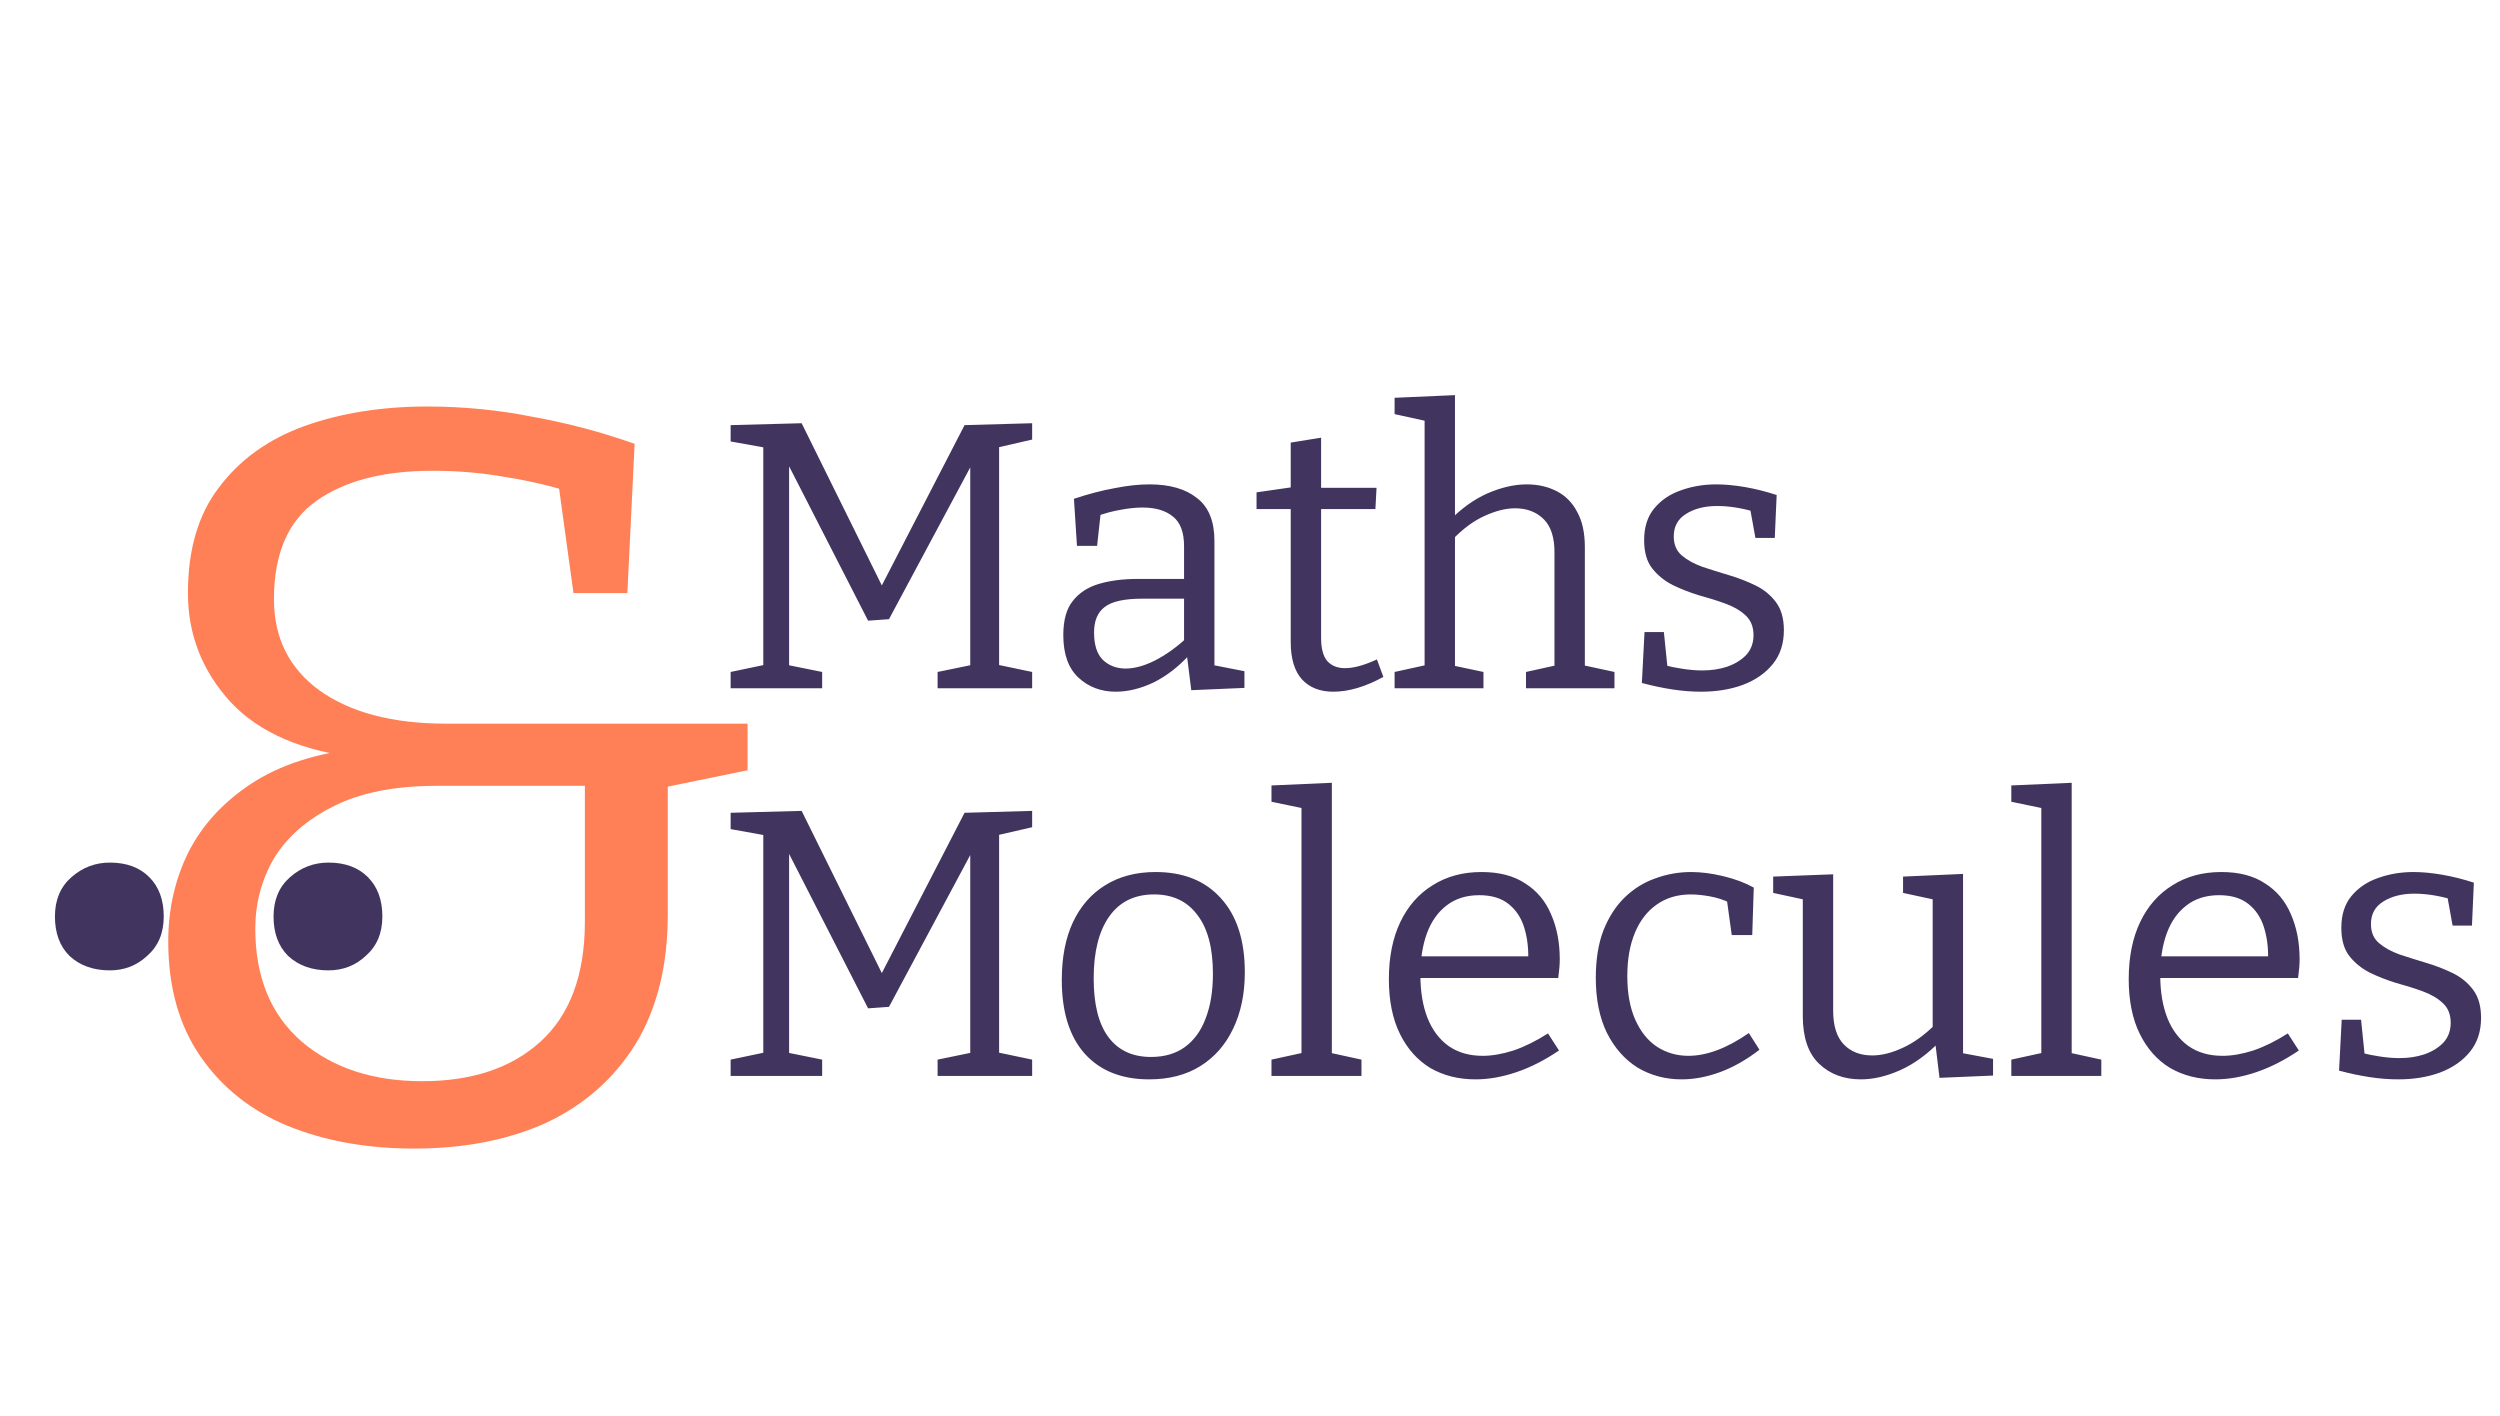 <svg width="316" height="179" viewBox="0 0 316 179" fill="none" xmlns="http://www.w3.org/2000/svg">
<path d="M130.464 55.56L125.664 56.664L126.288 55.608V84.792L125.664 83.928L130.464 84.936V87H118.512V84.936L123.408 83.928L122.64 84.792V57.864L123.264 57.912L112.368 78.264L109.728 78.456L99.168 57.816L99.744 57.768V84.792L99.168 83.976L103.92 84.936V87H92.352V84.936L97.152 83.928L96.48 84.792V55.608L97.152 56.664L92.352 55.8V53.736L101.328 53.496L111.744 74.568H111.168L121.92 53.736L130.464 53.496V55.56ZM153.505 84.84L152.881 83.976L157.297 84.84V86.952L150.577 87.24L150.001 82.632L150.337 82.776C148.929 84.312 147.409 85.48 145.777 86.28C144.145 87.048 142.561 87.432 141.025 87.432C139.169 87.432 137.601 86.84 136.321 85.656C135.041 84.472 134.401 82.68 134.401 80.28C134.401 78.392 134.801 76.952 135.601 75.96C136.401 74.936 137.505 74.216 138.913 73.8C140.321 73.384 141.953 73.176 143.809 73.176H150.097L149.665 73.656V69.048C149.665 67.288 149.201 66.04 148.273 65.304C147.345 64.536 146.065 64.152 144.433 64.152C143.569 64.152 142.641 64.248 141.649 64.44C140.689 64.6 139.665 64.872 138.577 65.256L139.153 64.632L138.673 69H136.129L135.745 63.048C137.569 62.44 139.281 61.992 140.881 61.704C142.481 61.384 143.953 61.224 145.297 61.224C147.857 61.224 149.857 61.8 151.297 62.952C152.769 64.072 153.505 65.88 153.505 68.376V84.84ZM138.289 79.944C138.289 81.512 138.657 82.664 139.393 83.4C140.161 84.136 141.121 84.504 142.273 84.504C143.393 84.504 144.625 84.168 145.969 83.496C147.345 82.792 148.673 81.848 149.953 80.664L149.665 81.672V75.24L150.097 75.672H144.385C142.113 75.672 140.529 76.024 139.633 76.728C138.737 77.4 138.289 78.472 138.289 79.944ZM168.523 87.432C166.859 87.432 165.547 86.92 164.587 85.896C163.627 84.84 163.147 83.256 163.147 81.144V63.72L163.771 64.344H158.827V62.232L163.819 61.512L163.147 62.28V55.944L166.987 55.32V62.28L166.459 61.656H173.995L173.851 64.344H166.459L166.987 63.72V80.616C166.987 81.96 167.243 82.936 167.755 83.544C168.299 84.152 169.051 84.456 170.011 84.456C170.587 84.456 171.211 84.36 171.883 84.168C172.555 83.976 173.275 83.704 174.043 83.352L174.859 85.56C172.587 86.808 170.475 87.432 168.523 87.432ZM176.277 87V84.936L180.645 83.976L180.069 84.696V52.536L180.645 53.304L176.277 52.344V50.28L183.909 49.944V66.168L183.045 65.976C184.613 64.344 186.261 63.144 187.989 62.376C189.749 61.608 191.413 61.224 192.981 61.224C194.389 61.224 195.653 61.512 196.773 62.088C197.893 62.664 198.757 63.544 199.365 64.728C200.005 65.88 200.325 67.352 200.325 69.144V84.696L199.845 84.024L204.069 84.936V87H192.885V84.936L197.013 84.024L196.485 84.744V70.008C196.517 68.024 196.069 66.568 195.141 65.64C194.213 64.712 192.997 64.248 191.493 64.248C190.341 64.248 189.061 64.568 187.653 65.208C186.245 65.848 184.885 66.856 183.573 68.232L183.909 67.416V84.744L183.429 84.072L187.509 84.936V87H176.277ZM211.563 67.8C211.563 68.824 211.899 69.624 212.571 70.2C213.243 70.776 214.107 71.256 215.163 71.64C216.219 71.992 217.339 72.344 218.523 72.696C219.707 73.048 220.827 73.48 221.883 73.992C222.939 74.504 223.803 75.208 224.475 76.104C225.147 77 225.483 78.184 225.483 79.656C225.483 81.352 225.019 82.776 224.091 83.928C223.163 85.08 221.899 85.96 220.299 86.568C218.731 87.144 216.971 87.432 215.019 87.432C213.835 87.432 212.619 87.336 211.371 87.144C210.123 86.952 208.843 86.68 207.531 86.328L207.867 79.896H210.315L210.795 84.6L210.363 84.072C211.099 84.264 211.899 84.424 212.763 84.552C213.627 84.68 214.427 84.744 215.163 84.744C216.315 84.744 217.371 84.584 218.331 84.264C219.323 83.912 220.123 83.416 220.731 82.776C221.339 82.104 221.643 81.272 221.643 80.28C221.643 79.224 221.307 78.392 220.635 77.784C219.995 77.176 219.147 76.68 218.091 76.296C217.035 75.912 215.915 75.56 214.731 75.24C213.579 74.888 212.475 74.456 211.419 73.944C210.363 73.4 209.499 72.696 208.827 71.832C208.155 70.968 207.819 69.784 207.819 68.28C207.819 66.648 208.235 65.32 209.067 64.296C209.931 63.24 211.051 62.472 212.427 61.992C213.835 61.48 215.339 61.224 216.939 61.224C218.027 61.224 219.227 61.336 220.539 61.56C221.851 61.784 223.195 62.12 224.571 62.568L224.331 67.992H221.883L221.163 64.008L221.739 64.68C220.075 64.2 218.507 63.96 217.035 63.96C215.467 63.96 214.155 64.296 213.099 64.968C212.075 65.608 211.563 66.552 211.563 67.8ZM130.464 104.56L125.664 105.664L126.288 104.608V133.792L125.664 132.928L130.464 133.936V136H118.512V133.936L123.408 132.928L122.64 133.792V106.864L123.264 106.912L112.368 127.264L109.728 127.456L99.168 106.816L99.744 106.768V133.792L99.168 132.976L103.92 133.936V136H92.352V133.936L97.152 132.928L96.48 133.792V104.608L97.152 105.664L92.352 104.8V102.736L101.328 102.496L111.744 123.568H111.168L121.92 102.736L130.464 102.496V104.56ZM146.065 110.224C149.585 110.224 152.337 111.328 154.321 113.536C156.337 115.744 157.345 118.864 157.345 122.896C157.345 125.616 156.849 128 155.857 130.048C154.897 132.064 153.521 133.632 151.729 134.752C149.937 135.872 147.777 136.432 145.249 136.432C141.793 136.432 139.089 135.36 137.137 133.216C135.185 131.04 134.209 127.92 134.209 123.856C134.209 121.04 134.673 118.624 135.601 116.608C136.561 114.56 137.921 112.992 139.681 111.904C141.473 110.784 143.601 110.224 146.065 110.224ZM145.873 113.056C143.409 113.056 141.521 113.984 140.209 115.84C138.897 117.696 138.241 120.304 138.241 123.664C138.241 126.96 138.865 129.44 140.113 131.104C141.361 132.768 143.153 133.6 145.489 133.6C147.185 133.6 148.609 133.184 149.761 132.352C150.945 131.488 151.825 130.272 152.401 128.704C153.009 127.136 153.313 125.264 153.313 123.088C153.313 119.824 152.657 117.344 151.345 115.648C150.065 113.92 148.241 113.056 145.873 113.056ZM168.347 133.552L167.915 133.024L172.091 133.936V136H160.715V133.936L164.891 133.024L164.507 133.552V101.776L164.891 102.208L160.715 101.344V99.28L168.347 98.944V133.552ZM186.498 136.432C184.354 136.432 182.45 135.952 180.786 134.992C179.154 134 177.874 132.56 176.946 130.672C176.018 128.784 175.554 126.48 175.554 123.76C175.554 120.976 176.034 118.576 176.994 116.56C177.954 114.544 179.314 112.992 181.074 111.904C182.834 110.784 184.898 110.224 187.266 110.224C189.506 110.224 191.346 110.704 192.786 111.664C194.258 112.592 195.346 113.888 196.05 115.552C196.786 117.216 197.154 119.12 197.154 121.264C197.154 121.616 197.138 121.968 197.106 122.32C197.074 122.672 197.026 123.104 196.962 123.616H178.482V120.88H193.602L193.17 121.168C193.202 119.728 193.026 118.4 192.642 117.184C192.258 115.968 191.602 114.992 190.674 114.256C189.746 113.52 188.514 113.152 186.978 113.152C185.346 113.152 183.97 113.584 182.85 114.448C181.73 115.312 180.898 116.496 180.354 118C179.81 119.504 179.538 121.248 179.538 123.232C179.538 125.344 179.842 127.168 180.45 128.704C181.058 130.208 181.938 131.376 183.09 132.208C184.274 133.04 185.714 133.456 187.41 133.456C188.594 133.456 189.89 133.232 191.298 132.784C192.706 132.304 194.162 131.584 195.666 130.624L197.058 132.784C195.266 134 193.474 134.912 191.682 135.52C189.89 136.128 188.162 136.432 186.498 136.432ZM212.556 136.432C210.508 136.432 208.652 135.936 206.988 134.944C205.356 133.92 204.06 132.448 203.1 130.528C202.172 128.608 201.708 126.304 201.708 123.616C201.708 121.28 202.028 119.28 202.668 117.616C203.34 115.92 204.236 114.528 205.356 113.44C206.476 112.352 207.756 111.552 209.196 111.04C210.668 110.496 212.188 110.224 213.756 110.224C215.036 110.224 216.396 110.4 217.836 110.752C219.308 111.104 220.588 111.584 221.676 112.192L221.484 118.192H218.892L218.268 113.68L218.652 114.112C217.852 113.728 217.004 113.456 216.108 113.296C215.212 113.136 214.412 113.056 213.708 113.056C212.044 113.056 210.604 113.488 209.388 114.352C208.204 115.184 207.292 116.368 206.652 117.904C206.012 119.44 205.692 121.264 205.692 123.376C205.692 125.552 206.028 127.392 206.7 128.896C207.372 130.4 208.284 131.536 209.436 132.304C210.62 133.072 211.948 133.456 213.42 133.456C214.572 133.456 215.788 133.216 217.068 132.736C218.348 132.256 219.676 131.536 221.052 130.576L222.396 132.688C220.732 133.968 219.068 134.912 217.404 135.52C215.74 136.128 214.124 136.432 212.556 136.432ZM235.217 136.432C233.073 136.432 231.313 135.776 229.937 134.464C228.561 133.152 227.873 131.136 227.873 128.416V113.104L228.353 113.776L224.129 112.864V110.8L231.713 110.512V127.744C231.713 129.664 232.161 131.088 233.057 132.016C233.953 132.944 235.153 133.408 236.657 133.408C237.841 133.408 239.121 133.088 240.497 132.448C241.905 131.808 243.281 130.816 244.625 129.472L244.289 130.336V113.008L244.769 113.776L240.545 112.864V110.8L248.129 110.464V133.648L247.552 133.024L251.921 133.84V135.952L245.153 136.24L244.577 131.488L245.153 131.68C243.553 133.312 241.889 134.512 240.161 135.28C238.433 136.048 236.785 136.432 235.217 136.432ZM261.862 133.552L261.43 133.024L265.606 133.936V136H254.23V133.936L258.406 133.024L258.022 133.552V101.776L258.406 102.208L254.23 101.344V99.28L261.862 98.944V133.552ZM280.014 136.432C277.87 136.432 275.966 135.952 274.302 134.992C272.67 134 271.39 132.56 270.462 130.672C269.534 128.784 269.07 126.48 269.07 123.76C269.07 120.976 269.55 118.576 270.51 116.56C271.47 114.544 272.83 112.992 274.59 111.904C276.35 110.784 278.414 110.224 280.782 110.224C283.022 110.224 284.862 110.704 286.302 111.664C287.774 112.592 288.862 113.888 289.566 115.552C290.302 117.216 290.67 119.12 290.67 121.264C290.67 121.616 290.654 121.968 290.622 122.32C290.59 122.672 290.542 123.104 290.478 123.616H271.998V120.88H287.118L286.686 121.168C286.718 119.728 286.542 118.4 286.158 117.184C285.774 115.968 285.118 114.992 284.19 114.256C283.262 113.52 282.03 113.152 280.494 113.152C278.862 113.152 277.486 113.584 276.366 114.448C275.246 115.312 274.414 116.496 273.87 118C273.326 119.504 273.054 121.248 273.054 123.232C273.054 125.344 273.358 127.168 273.966 128.704C274.574 130.208 275.454 131.376 276.606 132.208C277.79 133.04 279.23 133.456 280.926 133.456C282.11 133.456 283.406 133.232 284.814 132.784C286.222 132.304 287.678 131.584 289.182 130.624L290.574 132.784C288.782 134 286.99 134.912 285.198 135.52C283.406 136.128 281.678 136.432 280.014 136.432ZM299.688 116.8C299.688 117.824 300.024 118.624 300.696 119.2C301.368 119.776 302.232 120.256 303.288 120.64C304.344 120.992 305.464 121.344 306.648 121.696C307.832 122.048 308.952 122.48 310.008 122.992C311.064 123.504 311.928 124.208 312.6 125.104C313.272 126 313.608 127.184 313.608 128.656C313.608 130.352 313.144 131.776 312.216 132.928C311.288 134.08 310.024 134.96 308.424 135.568C306.856 136.144 305.096 136.432 303.144 136.432C301.96 136.432 300.744 136.336 299.496 136.144C298.248 135.952 296.968 135.68 295.656 135.328L295.992 128.896H298.44L298.92 133.6L298.488 133.072C299.224 133.264 300.024 133.424 300.888 133.552C301.752 133.68 302.552 133.744 303.288 133.744C304.44 133.744 305.496 133.584 306.456 133.264C307.448 132.912 308.248 132.416 308.856 131.776C309.464 131.104 309.768 130.272 309.768 129.28C309.768 128.224 309.432 127.392 308.76 126.784C308.12 126.176 307.272 125.68 306.216 125.296C305.16 124.912 304.04 124.56 302.856 124.24C301.704 123.888 300.6 123.456 299.544 122.944C298.488 122.4 297.624 121.696 296.952 120.832C296.28 119.968 295.944 118.784 295.944 117.28C295.944 115.648 296.36 114.32 297.192 113.296C298.056 112.24 299.176 111.472 300.552 110.992C301.96 110.48 303.464 110.224 305.064 110.224C306.152 110.224 307.352 110.336 308.664 110.56C309.976 110.784 311.32 111.12 312.696 111.568L312.456 116.992H310.008L309.288 113.008L309.864 113.68C308.2 113.2 306.632 112.96 305.16 112.96C303.592 112.96 302.28 113.296 301.224 113.968C300.2 114.608 299.688 115.552 299.688 116.8Z" fill="#413560"/>
<path d="M52.313 145.179C46.374 145.179 41.047 144.218 36.331 142.297C31.702 140.376 28.034 137.45 25.327 133.52C22.62 129.59 21.266 124.743 21.266 118.979C21.266 114.962 22.096 111.25 23.755 107.844C25.502 104.351 28.165 101.425 31.746 99.067C35.327 96.709 39.868 95.224 45.37 94.613L45.632 95.792C38.296 95.006 32.794 92.648 29.126 88.718C25.545 84.788 23.755 80.203 23.755 74.963C23.755 69.461 25.065 65.007 27.685 61.601C30.305 58.108 33.886 55.531 38.427 53.872C43.056 52.213 48.252 51.383 54.016 51.383C58.557 51.383 63.011 51.82 67.378 52.693C71.745 53.479 76.024 54.614 80.216 56.099L79.299 74.963H72.487L70.522 60.684L72.749 62.387C69.692 61.426 66.723 60.728 63.841 60.291C60.959 59.767 57.902 59.505 54.671 59.505C48.47 59.505 43.58 60.771 39.999 63.304C36.418 65.837 34.628 69.985 34.628 75.749C34.628 80.64 36.549 84.482 40.392 87.277C44.322 90.072 49.649 91.469 56.374 91.469H94.495V97.364L82.967 99.722L84.408 97.626V115.573C84.408 122.036 83.054 127.494 80.347 131.948C77.64 136.315 73.884 139.633 69.081 141.904C64.278 144.087 58.688 145.179 52.313 145.179ZM53.361 136.664C59.649 136.664 64.627 135.005 68.295 131.686C72.05 128.28 73.928 123.215 73.928 116.49V97.757L76.024 99.329H55.195C49.868 99.329 45.501 100.202 42.095 101.949C38.776 103.608 36.287 105.792 34.628 108.499C33.056 111.206 32.27 114.176 32.27 117.407C32.27 123.52 34.235 128.28 38.165 131.686C42.095 135.005 47.16 136.664 53.361 136.664Z" fill="#FF7F56"/>
<path d="M6.943 115.843C6.943 113.747 7.642 112.088 9.039 110.865C10.436 109.642 12.052 109.031 13.886 109.031C15.982 109.031 17.641 109.642 18.864 110.865C20.087 112.088 20.698 113.747 20.698 115.843C20.698 117.939 19.999 119.598 18.602 120.821C17.292 122.044 15.72 122.655 13.886 122.655C11.79 122.655 10.087 122.044 8.777 120.821C7.554 119.598 6.943 117.939 6.943 115.843ZM34.576 115.843C34.576 113.747 35.275 112.088 36.672 110.865C38.069 109.642 39.685 109.031 41.519 109.031C43.615 109.031 45.274 109.642 46.497 110.865C47.719 112.088 48.331 113.747 48.331 115.843C48.331 117.939 47.632 119.598 46.235 120.821C44.925 122.044 43.353 122.655 41.519 122.655C39.423 122.655 37.72 122.044 36.41 120.821C35.187 119.598 34.576 117.939 34.576 115.843Z" fill="#413560"/>
</svg>
